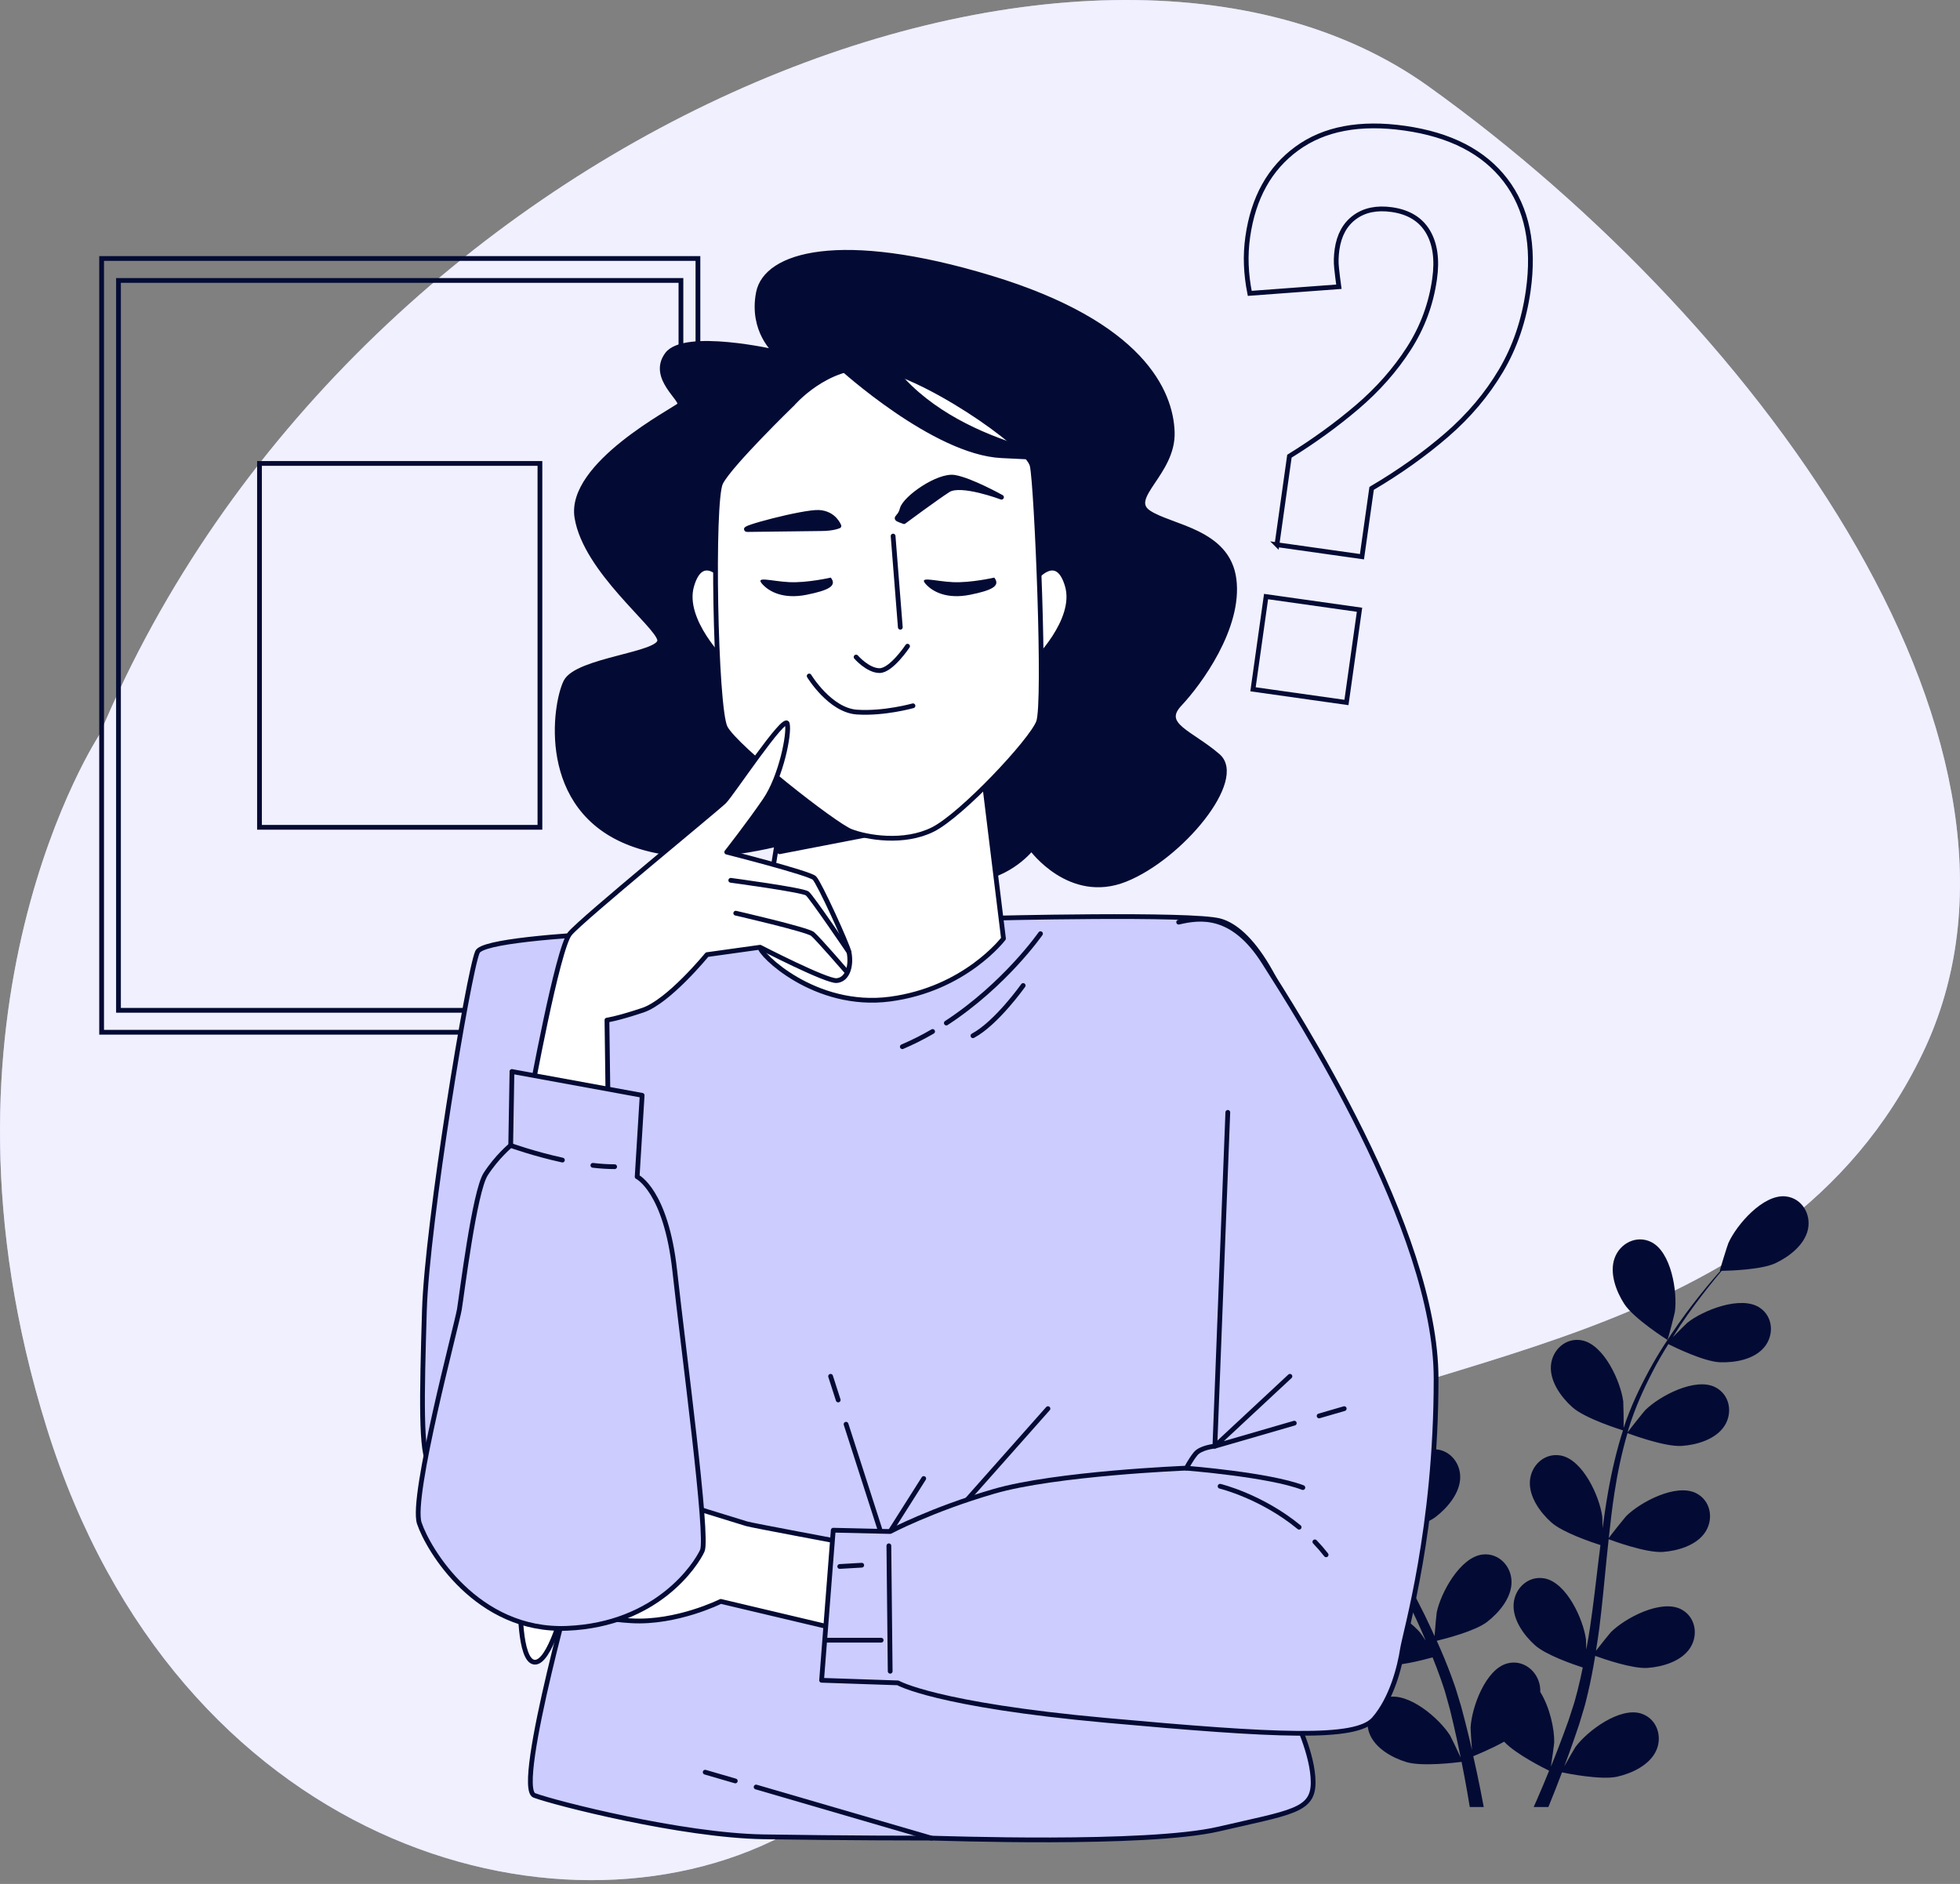 <?xml version="1.0" encoding="UTF-8"?> <svg xmlns="http://www.w3.org/2000/svg" width="206" height="198" viewBox="0 0 206 198" fill="none"><rect x="0" y="0" width="206" height="198" fill="#808080" stroke="none"/><path d="M10.499 77.138C10.499 77.138 -8.791 106.23 4.924 150.11C18.639 193.991 58.506 205.184 82.162 192.985C105.817 180.786 109.267 164.945 128.367 153.432C147.467 141.923 186.906 142.329 202.088 110.667C217.271 79.006 185.79 34.625 150.126 9.073C114.466 -16.484 37.052 13.753 10.499 77.138Z" fill="#CCCCFF"></path><path opacity="0.7" d="M10.499 77.138C10.499 77.138 -8.791 106.23 4.924 150.11C18.639 193.991 58.506 205.184 82.162 192.985C105.817 180.786 109.267 164.945 128.367 153.432C147.467 141.923 186.906 142.329 202.088 110.667C217.271 79.006 185.79 34.625 150.126 9.073C114.466 -16.484 37.052 13.753 10.499 77.138Z" fill="white"></path><path d="M133.143 139.912C134.844 140.656 139.009 140.561 139.009 140.561C139.052 140.561 138.113 137.835 138.037 137.673C137.122 135.762 134.234 132.607 131.885 132.926C130.193 133.155 129.25 134.852 129.631 136.443C130.022 138.073 131.69 139.279 133.143 139.912Z" fill="#030B34"></path><path d="M134.581 151.969C136.344 152.226 140.061 151.149 140.356 151.064C140.943 153.141 141.715 155.229 142.61 157.297C143.12 158.479 143.673 159.656 144.24 160.828C143.902 160.332 143.592 159.889 143.544 159.832C142.158 158.231 138.541 155.948 136.358 156.877C134.786 157.545 134.323 159.427 135.114 160.866C135.92 162.334 137.85 163.058 139.418 163.287C141.004 163.52 144.193 162.663 145.031 162.424C145.255 162.872 145.47 163.32 145.694 163.768C146.771 165.913 147.852 168.043 148.848 170.168C149.201 170.916 149.52 171.664 149.84 172.417C149.539 171.974 149.282 171.607 149.234 171.555C147.848 169.954 144.231 167.671 142.048 168.6C140.476 169.267 140.013 171.15 140.804 172.589C141.61 174.057 143.54 174.781 145.108 175.01C146.623 175.229 149.573 174.467 150.569 174.19C150.874 174.967 151.183 175.744 151.446 176.511C151.612 177.04 151.812 177.535 151.951 178.074C152.098 178.603 152.246 179.132 152.389 179.651C152.632 180.666 152.889 181.71 153.099 182.701C153.252 183.392 153.385 184.055 153.523 184.717C153.18 183.969 152.48 182.515 152.408 182.401C151.284 180.609 148.048 177.807 145.751 178.393C144.097 178.817 143.354 180.604 143.916 182.144C144.493 183.716 146.289 184.726 147.8 185.189C149.463 185.699 153.152 185.232 153.614 185.17C153.833 186.27 154.038 187.347 154.214 188.362C154.31 188.901 154.391 189.406 154.476 189.916H155.944C155.835 189.33 155.725 188.734 155.596 188.105C155.377 186.985 155.12 185.794 154.843 184.574C155.12 184.464 156.692 183.826 158.089 183.049C159.304 184.364 162.411 185.904 162.816 186.099C162.392 187.138 161.972 188.148 161.558 189.092C161.434 189.378 161.315 189.644 161.191 189.916H162.735C162.773 189.821 162.811 189.735 162.849 189.64C163.283 188.586 163.726 187.448 164.169 186.275C164.617 186.371 168.267 187.109 169.969 186.728C171.513 186.38 173.381 185.508 174.072 183.983C174.748 182.491 174.143 180.647 172.523 180.104C170.274 179.351 166.843 181.901 165.585 183.607C165.508 183.707 164.827 184.889 164.407 185.641C164.589 185.16 164.765 184.698 164.941 184.202C165.299 183.225 165.627 182.239 165.99 181.176C166.147 180.657 166.299 180.133 166.461 179.608C166.628 179.089 166.743 178.517 166.886 177.964C167.191 176.682 167.438 175.362 167.658 174.033C168.515 174.343 171.575 175.41 173.162 175.296C174.739 175.186 176.717 174.605 177.632 173.204C178.527 171.831 178.208 169.916 176.688 169.134C174.582 168.048 170.803 170.049 169.302 171.545C169.206 171.636 168.253 172.832 167.739 173.494C167.862 172.694 167.996 171.893 168.096 171.078C168.387 168.729 168.611 166.337 168.844 163.954C168.916 163.225 168.997 162.496 169.073 161.771C169.378 161.886 172.985 163.23 174.763 163.106C176.34 162.996 178.323 162.415 179.233 161.014C180.129 159.641 179.809 157.73 178.289 156.944C176.183 155.858 172.404 157.859 170.903 159.355C170.788 159.47 169.416 161.185 169.087 161.643C169.259 160.042 169.44 158.445 169.683 156.882C170.016 154.723 170.464 152.622 171.05 150.62C171.193 150.673 174.953 152.093 176.769 151.964C178.346 151.855 180.324 151.273 181.239 149.872C182.135 148.5 181.816 146.589 180.295 145.803C178.189 144.716 174.41 146.717 172.909 148.214C172.79 148.333 171.313 150.182 171.07 150.535C171.103 150.415 171.127 150.287 171.165 150.168C171.818 148.037 172.714 146.055 173.648 144.239C174.186 143.182 174.763 142.205 175.344 141.266C176.016 141.604 179.114 143.105 180.762 143.172C182.345 143.234 184.375 142.877 185.437 141.58C186.476 140.313 186.371 138.378 184.946 137.434C182.969 136.124 178.994 137.701 177.341 139.021C177.25 139.093 176.416 139.922 175.816 140.537C176.083 140.117 176.354 139.679 176.616 139.279C177.608 137.782 178.608 136.477 179.504 135.328C180.019 134.68 180.496 134.099 180.948 133.565C181.782 133.551 185.137 133.451 186.605 132.76C188.034 132.088 189.674 130.834 190.022 129.195C190.36 127.589 189.374 125.921 187.677 125.74C185.318 125.488 182.516 128.718 181.654 130.653C181.577 130.82 180.715 133.57 180.758 133.57C180.758 133.57 180.796 133.57 180.81 133.57C180.362 134.075 179.89 134.623 179.385 135.233C178.461 136.367 177.431 137.654 176.402 139.131C175.373 140.608 174.291 142.238 173.309 144.058C172.323 145.884 171.379 147.852 170.669 150.006C170.66 150.029 170.655 150.058 170.645 150.082C170.66 149.386 170.626 147.442 170.607 147.294C170.336 145.193 168.577 141.294 166.242 140.866C164.56 140.556 163.14 141.871 163.006 143.506C162.868 145.173 164.079 146.846 165.261 147.899C166.59 149.086 170.283 150.239 170.579 150.33C169.921 152.388 169.411 154.552 169.02 156.773C168.796 158.04 168.606 159.327 168.434 160.618C168.425 160.018 168.415 159.479 168.401 159.403C168.129 157.301 166.371 153.403 164.036 152.974C162.354 152.665 160.934 153.98 160.8 155.615C160.662 157.282 161.872 158.955 163.054 160.008C164.25 161.076 167.381 162.124 168.21 162.386C168.148 162.882 168.082 163.377 168.024 163.873C167.739 166.251 167.467 168.629 167.129 170.95C167.009 171.769 166.862 172.57 166.719 173.37C166.709 172.837 166.7 172.389 166.69 172.317C166.419 170.216 164.66 166.318 162.325 165.889C160.643 165.579 159.223 166.894 159.089 168.529C158.951 170.197 160.161 171.869 161.343 172.923C162.487 173.942 165.365 174.934 166.352 175.253C166.18 176.072 166.009 176.887 165.804 177.674C165.651 178.207 165.542 178.727 165.361 179.256C165.189 179.78 165.022 180.299 164.855 180.814C164.498 181.791 164.136 182.806 163.764 183.754C163.512 184.417 163.259 185.041 163.002 185.67C163.13 184.855 163.35 183.259 163.35 183.125C163.383 181.72 162.883 179.432 161.887 177.826C161.891 177.616 161.882 177.412 161.848 177.207C161.586 175.586 160.066 174.386 158.417 174.824C156.125 175.434 154.672 179.456 154.562 181.572C154.557 181.696 154.638 183.059 154.705 183.916C154.591 183.416 154.486 182.935 154.357 182.42C154.119 181.405 153.847 180.404 153.561 179.318C153.404 178.798 153.247 178.279 153.085 177.75C152.937 177.226 152.713 176.687 152.532 176.149C152.079 174.91 151.56 173.675 151.007 172.446C151.893 172.232 155.034 171.431 156.292 170.464C157.545 169.501 158.88 167.924 158.865 166.251C158.856 164.612 157.531 163.192 155.834 163.377C153.476 163.635 151.431 167.39 151.002 169.463C150.974 169.591 150.836 171.116 150.774 171.955C150.435 171.217 150.102 170.478 149.74 169.744C148.686 167.623 147.552 165.508 146.432 163.392C146.089 162.744 145.756 162.095 145.417 161.447C145.732 161.376 149.487 160.504 150.898 159.422C152.151 158.459 153.485 156.882 153.471 155.209C153.461 153.57 152.137 152.15 150.44 152.336C148.081 152.593 146.037 156.348 145.608 158.421C145.575 158.579 145.379 160.771 145.355 161.328C144.612 159.899 143.888 158.469 143.225 157.025C142.315 155.038 141.529 153.041 140.909 151.049C141.057 151.016 144.974 150.125 146.423 149.014C147.676 148.052 149.01 146.474 148.996 144.802C148.987 143.162 147.662 141.742 145.965 141.928C143.606 142.186 141.562 145.941 141.133 148.014C141.1 148.176 140.89 150.535 140.881 150.963C140.842 150.844 140.795 150.725 140.757 150.606C140.123 148.471 139.78 146.322 139.556 144.292C139.422 143.115 139.365 141.981 139.327 140.88C140.075 140.789 143.483 140.337 144.893 139.479C146.246 138.659 147.743 137.239 147.914 135.576C148.081 133.946 146.928 132.388 145.217 132.388C142.844 132.388 140.399 135.89 139.746 137.906C139.713 138.016 139.475 139.169 139.313 140.013C139.303 139.512 139.289 138.997 139.289 138.521C139.289 136.729 139.403 135.085 139.518 133.632C139.589 132.807 139.67 132.059 139.751 131.363C140.437 130.892 143.182 128.957 144.026 127.57C144.85 126.221 145.522 124.272 144.907 122.714C144.307 121.189 142.563 120.341 141.043 121.127C138.936 122.218 138.384 126.46 138.731 128.547C138.76 128.728 139.556 131.497 139.594 131.473C139.594 131.473 139.627 131.449 139.637 131.444C139.542 132.111 139.451 132.831 139.37 133.617C139.227 135.071 139.075 136.715 139.036 138.516C138.989 140.313 138.989 142.271 139.175 144.33C139.356 146.393 139.656 148.557 140.252 150.749C140.256 150.773 140.271 150.797 140.275 150.825C139.904 150.239 138.803 148.633 138.708 148.524C137.321 146.922 133.704 144.64 131.521 145.569C129.949 146.236 129.486 148.119 130.278 149.558C131.083 151.025 133.013 151.75 134.581 151.979V151.969Z" fill="#030B34"></path><path d="M175.251 140.827C175.289 140.851 176.009 138.059 176.032 137.878C176.323 135.781 175.656 131.554 173.521 130.525C171.982 129.781 170.262 130.677 169.704 132.216C169.132 133.789 169.856 135.719 170.719 137.048C171.729 138.607 175.251 140.827 175.256 140.827H175.251Z" fill="#030B34"></path><path d="M73.355 27.167H10.68V108.489H73.355V27.167Z" stroke="#030B34" stroke-width="0.5" stroke-miterlimit="10"></path><path d="M71.568 29.474H12.453V106.183H71.568V29.474Z" stroke="#030B34" stroke-width="0.5" stroke-miterlimit="10"></path><path d="M56.748 48.707H27.273V86.95H56.748V48.707Z" stroke="#030B34" stroke-width="0.5" stroke-miterlimit="10"></path><path d="M134.21 57.252L135.521 47.945C138.084 46.362 140.458 44.642 142.64 42.784C144.818 40.925 146.629 38.876 148.068 36.636C149.507 34.397 150.408 31.957 150.779 29.321C151.07 27.267 150.832 25.604 150.065 24.322C149.297 23.045 148.035 22.278 146.276 22.03C144.713 21.811 143.417 22.073 142.388 22.826C141.358 23.579 140.739 24.713 140.524 26.224C140.429 26.91 140.41 27.553 140.477 28.159C140.539 28.764 140.62 29.426 140.72 30.136L131.351 30.832C131.146 29.807 131.027 28.807 130.989 27.83C130.951 26.853 131.003 25.876 131.141 24.899C131.718 20.796 133.438 17.698 136.302 15.611C139.161 13.524 142.94 12.809 147.63 13.472C152.419 14.148 155.95 15.964 158.223 18.928C160.496 21.892 161.297 25.766 160.62 30.551C160.177 33.677 159.224 36.484 157.751 38.967C156.279 41.449 154.382 43.699 152.052 45.714C149.722 47.73 147.096 49.598 144.16 51.328L143.145 58.51L134.205 57.247L134.21 57.252ZM131.694 72.444L133.066 62.698L142.888 64.085L141.515 73.83L131.694 72.444Z" stroke="#030B34" stroke-width="0.5" stroke-miterlimit="10"></path><path d="M81.725 97.467C81.725 97.467 51.131 97.877 50.183 100.05C49.23 102.228 44.879 128.604 44.607 137.711C44.335 146.822 44.197 152.803 45.15 153.889C46.103 154.976 60.924 163.544 60.924 163.544C60.924 163.544 53.99 187.881 56.163 188.696C58.341 189.511 71.665 192.909 80.229 193.047C88.792 193.185 97.222 193.185 97.903 193.185C98.585 193.185 120.473 194 128.088 192.232C135.703 190.464 138.014 190.331 138.014 187.338C138.014 184.345 136.113 180.676 135.974 179.994C135.836 179.313 141.14 127.784 138.148 115.137C135.155 102.49 131.214 97.596 128.221 96.781C125.228 95.966 103.884 96.509 103.884 96.509L81.72 97.462L81.725 97.467Z" fill="#CCCCFF" stroke="#030B34" stroke-width="0.5" stroke-linecap="round" stroke-linejoin="round"></path><path d="M98.019 108.408C97.014 108.994 95.951 109.533 94.836 110.009" stroke="#030B34" stroke-width="0.5" stroke-linecap="round" stroke-linejoin="round"></path><path d="M109.359 98.129C109.359 98.129 105.646 103.481 99.461 107.522" stroke="#030B34" stroke-width="0.5" stroke-linecap="round" stroke-linejoin="round"></path><path d="M107.538 103.576C107.538 103.576 104.731 107.536 102.258 108.856" stroke="#030B34" stroke-width="0.5" stroke-linecap="round" stroke-linejoin="round"></path><path d="M88.097 147.137L87.297 144.649" stroke="#030B34" stroke-width="0.5" stroke-linecap="round" stroke-linejoin="round"></path><path d="M92.463 160.694L88.922 149.686" stroke="#030B34" stroke-width="0.5" stroke-linecap="round" stroke-linejoin="round"></path><path d="M93.555 160.966L97.086 155.391" stroke="#030B34" stroke-width="0.5" stroke-linecap="round" stroke-linejoin="round"></path><path d="M101.578 157.702L110.142 148.047" stroke="#030B34" stroke-width="0.5" stroke-linecap="round" stroke-linejoin="round"></path><path d="M79.469 187.815L97.906 193.19" stroke="#030B34" stroke-width="0.5" stroke-linecap="round" stroke-linejoin="round"></path><path d="M74.117 186.256L77.281 187.176" stroke="#030B34" stroke-width="0.5" stroke-linecap="round" stroke-linejoin="round"></path><path d="M81.537 36.998C81.537 36.998 71.93 34.792 70.114 37.256C68.299 39.724 71.93 42.059 71.41 42.579C70.891 43.098 59.726 48.812 60.636 54.392C61.546 59.972 69.075 65.686 69.333 67.245C69.59 68.803 60.636 69.322 59.468 71.657C58.301 73.992 56.614 85.029 66.35 88.665C76.085 92.301 88.29 86.197 91.663 86.197C95.037 86.197 98.416 92.816 102.309 92.43C106.203 92.039 108.409 89.184 108.409 89.184C108.409 89.184 112.436 94.765 118.274 92.43C124.116 90.095 130.869 81.912 128.009 79.449C125.155 76.98 121.91 76.204 123.983 73.997C126.06 71.791 130.344 65.948 129.696 60.883C129.048 55.822 123.077 55.431 120.737 53.873C118.402 52.314 123.334 49.717 123.206 45.433C123.077 41.149 119.96 34.011 104.12 29.207C88.28 24.403 80.493 26.738 79.712 30.765C78.935 34.792 81.527 36.998 81.527 36.998H81.537Z" fill="#030B34" stroke="#030B34" stroke-width="0.5" stroke-linecap="round" stroke-linejoin="round"></path><path d="M83.267 78.653C83.267 78.653 80.021 98.906 79.893 99.554C79.764 100.202 85.606 106.045 93.527 105.006C101.447 103.967 105.469 98.644 105.469 98.644L103 78.519C103 78.519 96.248 81.765 92.097 81.636C87.942 81.507 83.267 78.648 83.267 78.648V78.653Z" fill="white" stroke="#030B34" stroke-width="0.5" stroke-linecap="round" stroke-linejoin="round"></path><path d="M81.938 89.518L95.609 86.873L83.272 78.653L81.938 89.518Z" fill="#030B34" stroke="#030B34" stroke-width="0.5" stroke-linecap="round" stroke-linejoin="round"></path><path d="M76.055 60.797C76.055 60.797 73.768 57.9 72.701 61.559C71.633 65.219 76.208 69.641 76.208 69.641L76.055 60.797Z" fill="white" stroke="#030B34" stroke-width="0.5" stroke-linecap="round" stroke-linejoin="round"></path><path d="M108.824 60.797C108.824 60.797 111.112 57.9 112.179 61.559C113.247 65.219 108.672 69.641 108.672 69.641L108.824 60.797Z" fill="white" stroke="#030B34" stroke-width="0.5" stroke-linecap="round" stroke-linejoin="round"></path><path d="M83.242 42.488C83.242 42.488 76.694 48.845 75.746 50.742C74.797 52.639 75.179 74.369 76.222 76.456C77.266 78.543 87.702 86.702 89.413 87.369C91.119 88.031 95.012 88.698 98.048 87.178C101.083 85.658 108.389 77.881 109.151 75.889C109.909 73.897 108.961 51.123 108.489 48.941C108.012 46.758 96.532 38.976 91.695 38.6C86.859 38.218 83.251 42.488 83.251 42.488H83.242Z" fill="white" stroke="#030B34" stroke-width="0.5" stroke-linecap="round" stroke-linejoin="round"></path><path d="M88.389 38.6C88.389 38.6 98.196 47.544 105.249 47.892L112.302 48.235C112.302 48.235 96.819 46.172 92.001 35.674C92.001 35.674 86.668 31.199 88.389 38.6Z" fill="#030B34" stroke="#030B34" stroke-width="0.5" stroke-linecap="round" stroke-linejoin="round"></path><path d="M93.867 56.341L94.625 65.924" stroke="#030B34" stroke-width="0.5" stroke-linecap="round" stroke-linejoin="round"></path><path d="M95.385 67.916C95.385 67.916 93.679 70.48 92.445 70.48C91.211 70.48 89.977 69.055 89.977 69.055" stroke="#030B34" stroke-width="0.5" stroke-linecap="round" stroke-linejoin="round"></path><path d="M85.047 71.047C85.047 71.047 87.229 74.655 90.074 74.841C92.919 75.031 95.955 74.178 95.955 74.178" stroke="#030B34" stroke-width="0.5" stroke-linecap="round" stroke-linejoin="round"></path><path d="M95.008 54.821C95.008 54.821 98.33 52.353 99.659 51.5C100.989 50.647 105.259 52.257 105.259 52.257C105.259 52.257 102.033 50.456 100.327 50.17C98.621 49.884 95.109 52.353 94.823 53.492C94.537 54.63 93.684 54.344 95.013 54.821H95.008Z" fill="#030B34" stroke="#030B34" stroke-width="0.5" stroke-linecap="round" stroke-linejoin="round"></path><path d="M88.171 55.279C88.171 55.279 87.695 53.949 86.084 53.854C84.474 53.758 77.354 55.655 78.588 55.655C79.823 55.655 84.945 55.56 86.275 55.56C87.604 55.56 88.171 55.274 88.171 55.274V55.279Z" fill="#030B34" stroke="#030B34" stroke-width="0.5" stroke-linecap="round" stroke-linejoin="round"></path><path d="M104.497 60.706C104.497 60.706 102.029 61.273 100.132 61.183C98.236 61.088 96.525 60.52 97.287 61.373C98.045 62.227 99.565 62.984 101.938 62.513C104.312 62.036 105.165 61.564 104.502 60.711L104.497 60.706Z" fill="#030B34"></path><path d="M87.318 60.706C87.318 60.706 84.849 61.273 82.953 61.183C81.056 61.088 79.345 60.52 80.108 61.373C80.865 62.227 82.385 62.984 84.759 62.513C87.132 62.036 87.985 61.564 87.322 60.711L87.318 60.706Z" fill="#030B34"></path><path d="M55.742 115.39C55.742 115.39 58.597 99.683 59.898 98.124C61.199 96.566 75.347 85.01 76.124 84.233C76.901 83.457 82.486 75.017 82.743 76.056C83 77.095 82.095 81.636 80.408 84.105C78.721 86.573 76.381 89.556 76.381 89.556C76.381 89.556 85.078 91.763 85.598 92.282C86.117 92.802 89.072 99.268 89.234 100.074C89.51 101.465 89.11 102.957 87.937 103.061C86.87 103.157 79.889 99.554 79.889 99.554L74.308 100.331C74.308 100.331 70.281 105.263 67.556 106.173C64.83 107.083 63.791 107.212 63.791 107.212L63.92 116.819L55.742 115.39Z" fill="white" stroke="#030B34" stroke-width="0.5" stroke-linecap="round" stroke-linejoin="round"></path><path d="M76.805 92.52C76.805 92.52 84.386 93.535 84.849 93.907C85.311 94.279 89.238 100.074 89.238 100.074" stroke="#030B34" stroke-width="0.5" stroke-linecap="round" stroke-linejoin="round"></path><path d="M77.328 95.975C77.328 95.975 84.853 97.7 85.406 98.163C85.958 98.625 88.918 102.046 88.918 102.046" stroke="#030B34" stroke-width="0.5" stroke-linecap="round" stroke-linejoin="round"></path><path d="M89.073 162.186C89.073 162.186 78.875 160.285 78.47 160.146C78.06 160.008 70.855 157.835 69.906 157.425C68.953 157.016 57.397 154.976 56.854 155.796C56.311 156.611 55.767 161.371 55.629 161.776C55.491 162.186 54.405 164.087 54.676 165.174C54.948 166.261 54.676 168.167 54.676 168.167C54.676 168.167 54.538 174.557 56.173 174.695C57.802 174.834 59.299 168.715 59.299 168.715C59.299 168.715 61.61 170.073 66.371 170.344C71.131 170.616 75.754 168.305 75.754 168.305L88.396 171.298L89.078 162.186H89.073Z" fill="white" stroke="#030B34" stroke-width="0.5" stroke-linecap="round" stroke-linejoin="round"></path><path d="M53.804 112.616L67.491 115.118L66.966 123.672C66.966 123.672 69.993 125.121 70.917 133.541C71.837 141.966 74.472 161.528 73.814 162.977C73.157 164.426 69.078 170.745 59.599 171.135C50.121 171.531 44.988 162.844 44.069 160.08C43.149 157.316 48.019 139.198 48.281 137.62C48.543 136.043 49.858 125.249 51.045 123.405C52.232 121.561 53.676 120.379 53.676 120.379L53.809 112.611L53.804 112.616Z" fill="#CCCCFF" stroke="#030B34" stroke-width="0.5" stroke-linecap="round" stroke-linejoin="round"></path><path d="M62.312 122.476C63.089 122.566 63.861 122.619 64.6 122.619" stroke="#030B34" stroke-width="0.5" stroke-linecap="round" stroke-linejoin="round"></path><path d="M53.672 120.384C53.672 120.384 56.117 121.27 59.109 121.923" stroke="#030B34" stroke-width="0.5" stroke-linecap="round" stroke-linejoin="round"></path><path d="M129.045 116.91L127.687 151.988C127.687 151.988 126.191 152.126 125.647 152.803C125.104 153.484 124.694 154.299 124.694 154.299C124.694 154.299 110.96 154.843 104.436 156.749C97.908 158.65 93.557 160.961 93.557 160.961L87.576 160.823L86.352 176.597L94.372 176.868C94.372 176.868 98.313 179.18 116.264 180.809C134.211 182.439 142.507 182.849 144.409 180.671C146.31 178.493 147.13 175.096 147.401 173.328C147.673 171.56 150.937 160.685 150.937 144.911C150.937 129.138 136.117 106.297 132.853 101.131C129.588 95.966 126.19 96.371 123.879 96.919" fill="#CCCCFF"></path><path d="M129.045 116.91L127.687 151.988C127.687 151.988 126.191 152.126 125.647 152.803C125.104 153.484 124.694 154.299 124.694 154.299C124.694 154.299 110.96 154.843 104.436 156.749C97.908 158.65 93.557 160.961 93.557 160.961L87.576 160.823L86.352 176.597L94.372 176.868C94.372 176.868 98.313 179.18 116.264 180.809C134.211 182.439 142.507 182.849 144.409 180.671C146.31 178.493 147.13 175.096 147.401 173.328C147.673 171.56 150.937 160.685 150.937 144.911C150.937 129.138 136.117 106.297 132.853 101.131C129.588 95.966 126.19 96.371 123.879 96.919" stroke="#030B34" stroke-width="0.5" stroke-linecap="round" stroke-linejoin="round"></path><path d="M136.032 149.572L127.688 151.993L135.574 144.649" stroke="#030B34" stroke-width="0.5" stroke-linecap="round" stroke-linejoin="round"></path><path d="M141.281 148.047L138.641 148.814" stroke="#030B34" stroke-width="0.5" stroke-linecap="round" stroke-linejoin="round"></path><path d="M124.695 154.304C124.695 154.304 133.397 154.986 136.933 156.344" stroke="#030B34" stroke-width="0.5" stroke-linecap="round" stroke-linejoin="round"></path><path d="M138.195 162.048C138.605 162.472 139.001 162.929 139.377 163.411" stroke="#030B34" stroke-width="0.5" stroke-linecap="round" stroke-linejoin="round"></path><path d="M128.234 156.205C128.234 156.205 132.576 157.249 136.541 160.509" stroke="#030B34" stroke-width="0.5" stroke-linecap="round" stroke-linejoin="round"></path><path d="M93.422 162.462L93.56 175.648" stroke="#030B34" stroke-width="0.5" stroke-linecap="round" stroke-linejoin="round"></path><path d="M86.898 172.384H92.612" stroke="#030B34" stroke-width="0.5" stroke-linecap="round" stroke-linejoin="round"></path><path d="M88.258 164.636L90.569 164.502" stroke="#030B34" stroke-width="0.5" stroke-linecap="round" stroke-linejoin="round"></path></svg> 
